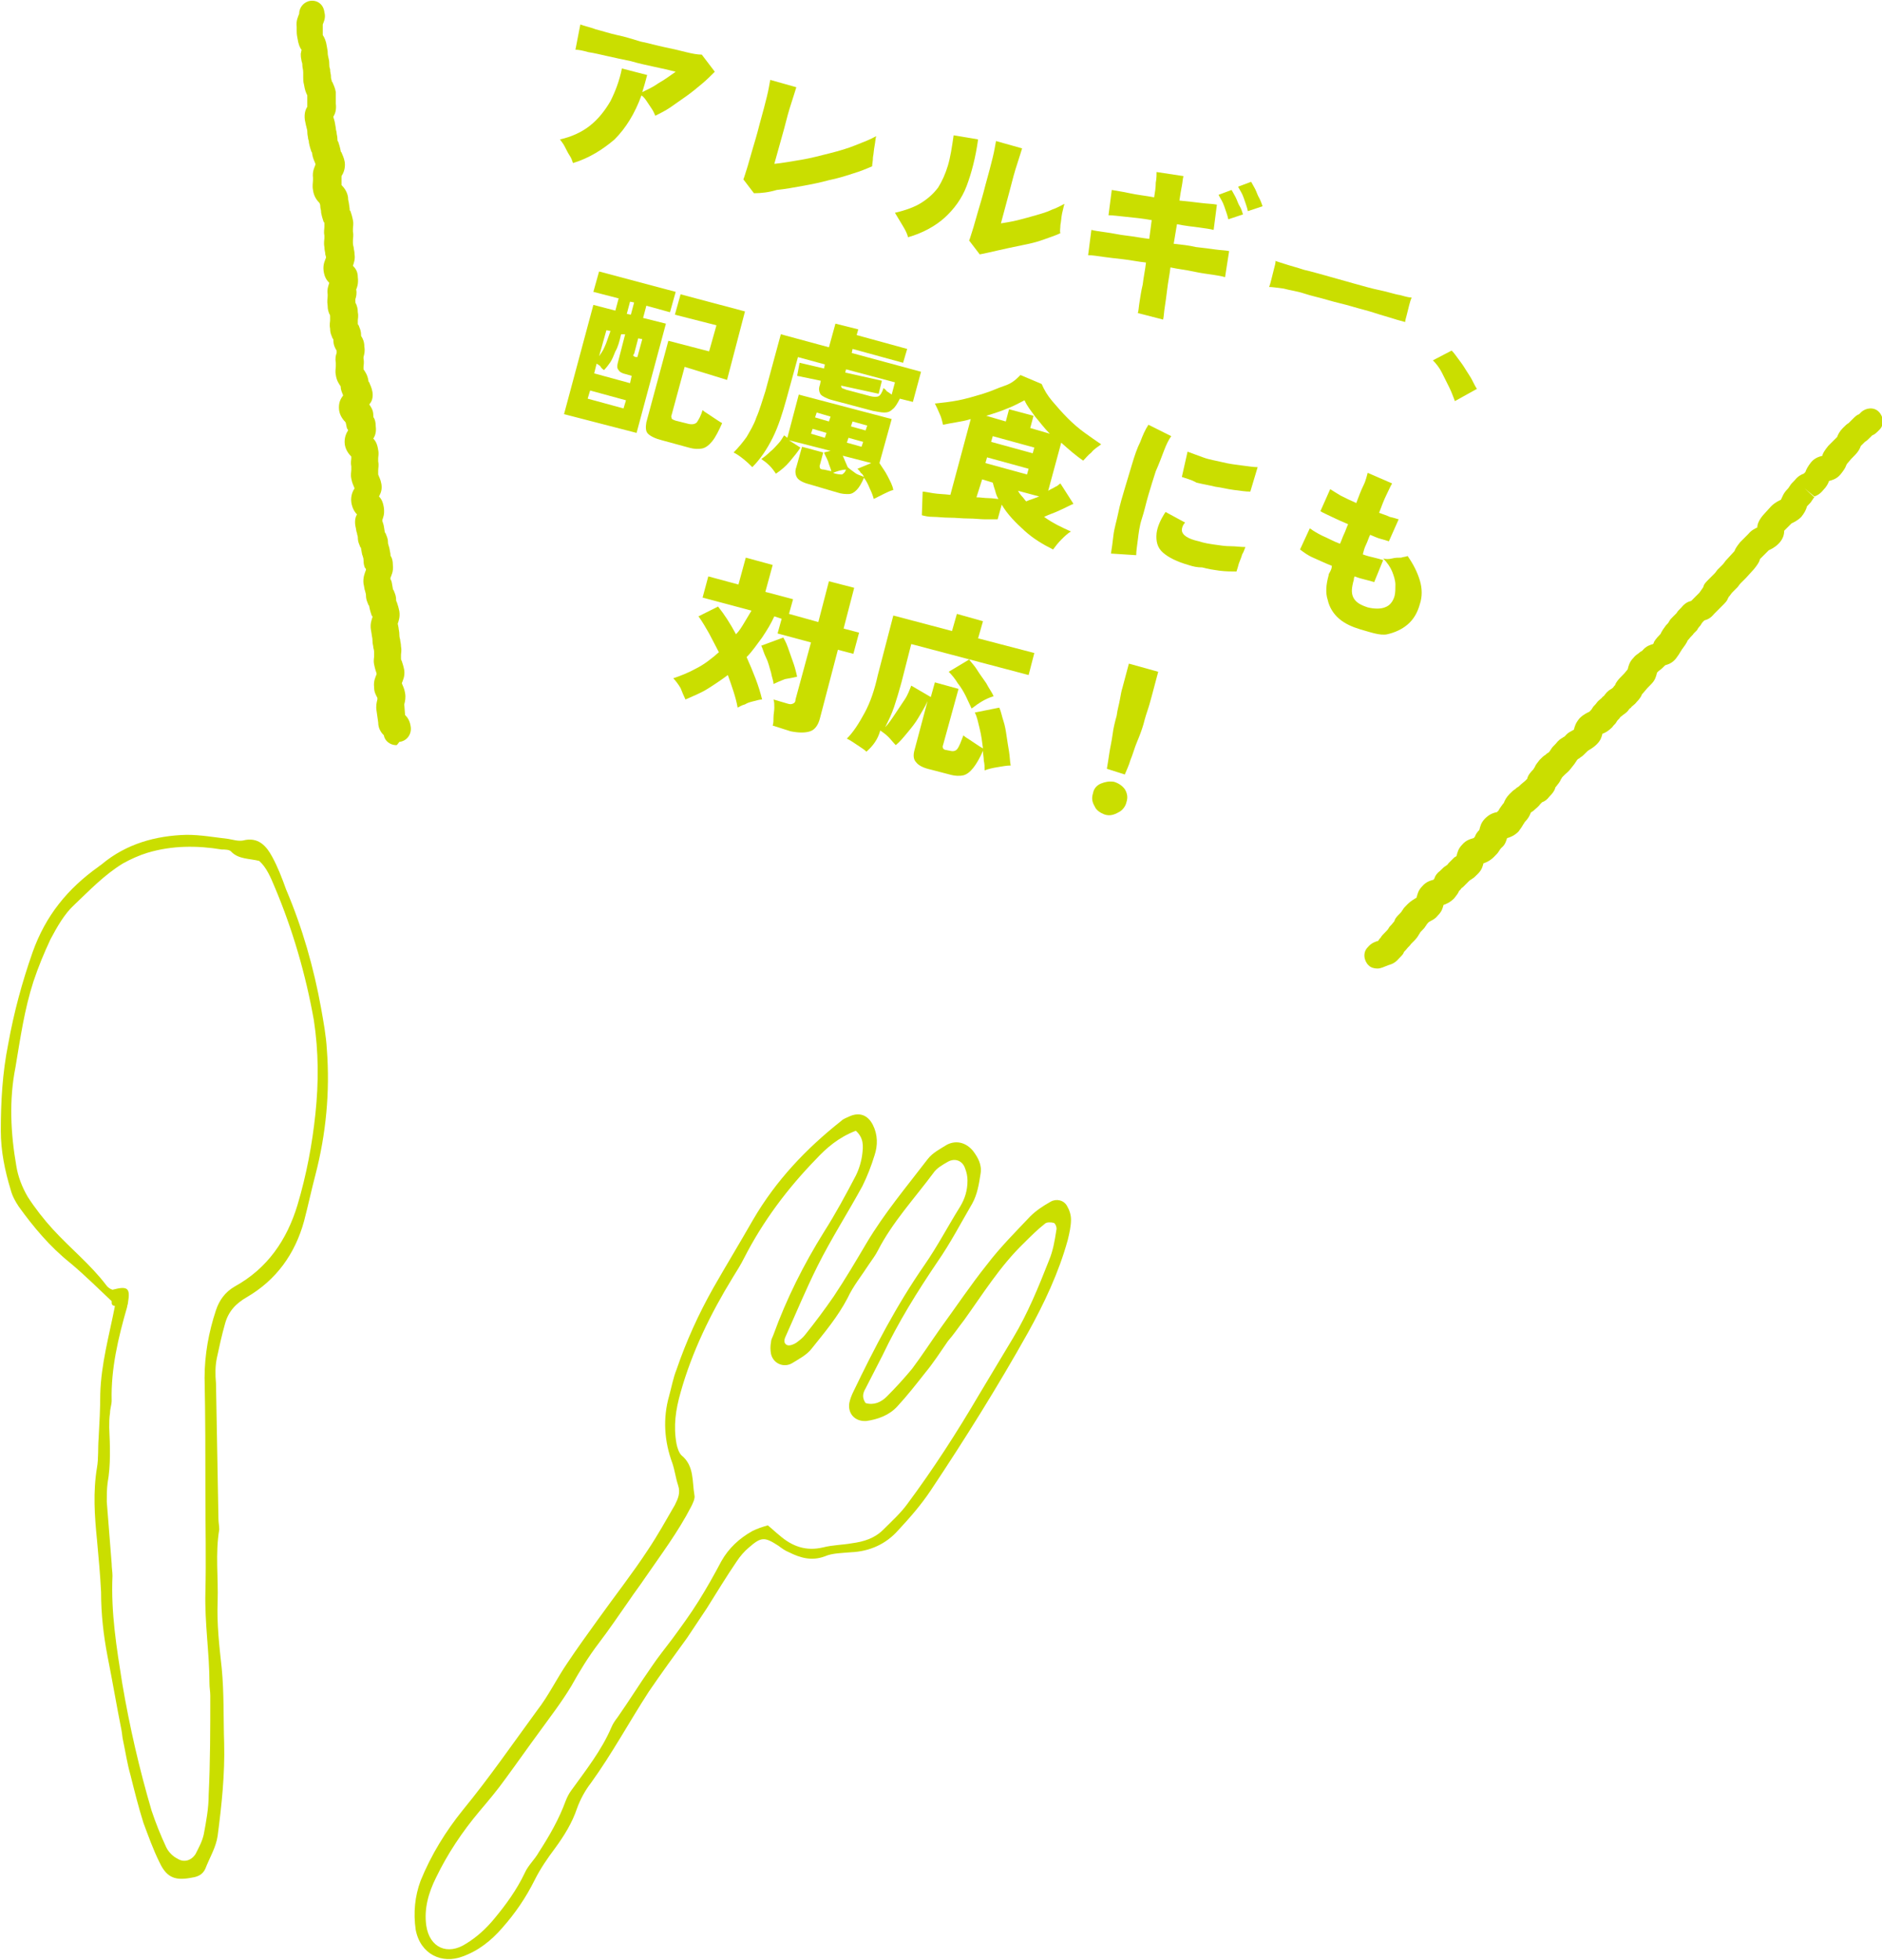 <?xml version="1.0" encoding="utf-8"?>
<!-- Generator: Adobe Illustrator 27.8.1, SVG Export Plug-In . SVG Version: 6.00 Build 0)  -->
<svg version="1.1" id="_レイヤー_2" xmlns="http://www.w3.org/2000/svg" xmlns:xlink="http://www.w3.org/1999/xlink" x="0px"
	 y="0px" viewBox="0 0 230.9 240.4" style="enable-background:new 0 0 230.9 240.4;" xml:space="preserve">
<style type="text/css">
	.st0{fill:#CADE00;}
</style>
<g id="_文字">
	<path class="st0" d="M13.7,159.6c-1.6-1.5-3.3-3.2-5.1-4.7c-2.5-2-4.5-4.4-6.3-6.9c-0.4-0.6-0.8-1.3-1-2.1
		c-0.7-2.3-1.2-4.7-1.2-7.2c0-3.6,0.2-7.1,0.9-10.6c0.7-3.9,1.7-7.6,3-11.3c1.6-4.5,4.3-7.8,8.1-10.5c0.1-0.1,0.3-0.2,0.4-0.3
		c3-2.5,6.6-3.5,10.4-3.6c1.7,0,3.4,0.3,5.1,0.5c0.6,0.1,1.2,0.3,1.8,0.2c1.9-0.5,2.9,0.7,3.6,2c0.7,1.3,1.2,2.6,1.7,4
		c2,4.7,3.4,9.6,4.3,14.6c0.3,1.7,0.6,3.3,0.7,5c0.4,5.2-0.1,10.4-1.4,15.4c-0.5,1.9-0.9,3.8-1.4,5.7c-1.1,4-3.4,7.2-7,9.3
		c-1.4,0.8-2.3,1.8-2.7,3.3c-0.4,1.4-0.7,2.8-1,4.2c-0.2,1-0.2,2-0.1,3.1c0.1,5.5,0.2,11.1,0.3,16.6c0,0.4,0.1,0.9,0.1,1.3
		c-0.5,3-0.1,5.9-0.2,8.9c-0.1,2.7,0.2,5.4,0.5,8.1c0.3,3.1,0.2,6.1,0.3,9.2c0.1,3.8-0.3,7.6-0.8,11.4c-0.2,1.4-1,2.7-1.5,4
		c-0.3,0.7-0.9,1-1.6,1.1c-2,0.4-3.1,0.1-4-1.8c-0.8-1.6-1.4-3.3-2-4.9c-0.6-1.9-1.1-3.9-1.6-5.9c-0.4-1.4-0.6-2.8-0.9-4.2
		c-0.1-0.4-0.1-0.8-0.2-1.3c-0.6-3-1.1-6-1.7-9c-0.5-2.6-0.8-5.2-0.8-7.9c-0.1-2.1-0.3-4.2-0.5-6.4c-0.3-3-0.5-5.9,0-8.9
		c0.2-1.1,0.1-2.4,0.2-3.6c0.1-1.8,0.2-3.6,0.2-5.4c0.1-3.7,1.1-7.2,1.8-10.8C13.7,160.1,13.7,160,13.7,159.6L13.7,159.6z
		 M13.8,158.2c1.9-0.5,2.2-0.2,1.9,1.6c0,0.2-0.1,0.3-0.1,0.5c-1.1,3.8-2,7.6-1.9,11.5c0,0.5-0.2,1-0.2,1.5
		c-0.1,0.6-0.1,1.2-0.1,1.8c0.1,2.3,0.2,4.6-0.2,6.8c-0.1,0.8-0.1,1.5-0.1,2.3c0.2,2.5,0.4,5.1,0.6,7.6c0,0.5,0.1,1,0.1,1.5
		c-0.2,4.5,0.5,8.8,1.2,13.2c0.9,5.3,2.1,10.5,3.6,15.6c0.5,1.5,1.1,3,1.8,4.5c0.3,0.6,0.8,1.1,1.4,1.4c0.8,0.5,1.7,0.2,2.2-0.6
		c0.4-0.8,0.8-1.5,1-2.4c0.3-1.6,0.6-3.2,0.6-4.8c0.2-4.1,0.2-8.2,0.2-12.2c0-0.5-0.1-1-0.1-1.5c0-3.7-0.6-7.4-0.5-11.2
		c0.1-4,0-8,0-12c0-4.8,0-9.5-0.1-14.3c0-2.8,0.5-5.6,1.4-8.3c0.4-1.2,1.1-2.2,2.3-2.9c4-2.2,6.4-5.7,7.7-10
		c1.1-3.7,1.8-7.4,2.2-11.2s0.4-7.6-0.2-11.5c-1-5.6-2.6-11.1-4.8-16.3c-0.5-1.2-1-2.4-1.9-3.2c-1.2-0.3-2.5-0.2-3.4-1.1
		c-0.2-0.3-0.8-0.3-1.2-0.3c-3-0.5-6.1-0.5-9.1,0.4c-1,0.3-2.1,0.8-3,1.3c-2.3,1.4-4.1,3.3-6,5.1c-1.2,1.1-2.1,2.7-2.9,4.2
		c-0.8,1.7-1.5,3.4-2.1,5.2c-1.1,3.4-1.6,6.9-2.2,10.5c-0.8,4-0.6,8.1,0.1,12.1c0.2,1.3,0.7,2.6,1.4,3.8c0.9,1.4,2,2.8,3.1,4
		c2.1,2.3,4.6,4.3,6.5,6.8C13.2,157.9,13.5,158.1,13.8,158.2L13.8,158.2z"/>
	<path class="st0" d="M108.8,171.3c1.1-1.1,2.1-2.2,3.1-3.4c1.2-1.6,2.3-3.3,3.5-5c1.9-2.6,3.7-5.3,5.7-7.8c1.6-2.1,3.5-4,5.3-5.9
		c0.7-0.7,1.6-1.3,2.5-1.8c0.7-0.4,1.6-0.2,2,0.5c0.3,0.5,0.5,1.1,0.5,1.7c0,0.8-0.2,1.7-0.4,2.5c-1.1,4-2.9,7.8-4.9,11.4
		c-3.7,6.6-7.7,13-11.9,19.3c-1.2,1.8-2.6,3.4-4,4.9c-1.5,1.7-3.5,2.6-5.8,2.7c-1.1,0.1-2.3,0.1-3.2,0.5c-1.6,0.6-3,0.2-4.4-0.5
		c-0.5-0.2-0.9-0.5-1.3-0.8c-1.7-1.1-2.1-1.1-3.6,0.2c-0.6,0.5-1.1,1.1-1.5,1.7c-1.3,1.9-2.5,3.9-3.7,5.8c-0.8,1.2-1.6,2.4-2.4,3.6
		c-1.6,2.2-3.2,4.4-4.7,6.6c-2.4,3.7-4.5,7.6-7.1,11.2c-0.7,0.9-1.3,2-1.7,3.1c-0.6,1.8-1.6,3.4-2.7,4.9c-0.9,1.2-1.8,2.5-2.5,3.9
		c-1.1,2.2-2.4,4.1-4,5.9c-1.3,1.5-2.9,2.8-4.9,3.5c-2.4,0.9-5.1-0.2-5.7-3.3c-0.3-2.1-0.1-4.1,0.6-6c1.3-3.2,3.1-6.1,5.2-8.7
		c3.2-3.9,6.1-8.1,9.1-12.2c1.4-1.8,2.4-3.9,3.7-5.8c1.2-1.8,2.5-3.6,3.8-5.4c2-2.8,4.2-5.6,6.1-8.5c1.2-1.8,2.2-3.6,3.3-5.5
		c0.4-0.8,0.7-1.5,0.4-2.4c-0.3-0.9-0.4-1.8-0.7-2.7c-1-2.7-1.2-5.5-0.4-8.3c0.3-1.1,0.5-2.2,0.9-3.2c1.2-3.5,2.7-6.8,4.5-10
		c1.6-2.8,3.3-5.6,4.9-8.4c2.8-4.8,6.5-8.7,10.8-12.1c0.3-0.3,0.7-0.4,1.1-0.6c1.2-0.5,2.2-0.1,2.8,1.1c0.6,1.2,0.6,2.5,0.2,3.7
		c-0.4,1.3-0.9,2.6-1.5,3.8c-1.8,3.3-3.8,6.4-5.5,9.8c-1.4,2.8-2.6,5.7-3.9,8.6c-0.2,0.4-0.3,0.9,0.2,1.1c0.3,0.1,0.8-0.1,1.1-0.3
		c0.4-0.3,0.8-0.6,1.1-1c1.2-1.5,2.4-3.1,3.5-4.7c1.4-2.1,2.7-4.3,4-6.5c2.2-3.7,4.9-6.9,7.5-10.3c0.6-0.8,1.6-1.3,2.4-1.8
		c1.2-0.6,2.4-0.2,3.2,0.8c0.6,0.8,1.1,1.7,0.9,2.8c-0.2,1.3-0.4,2.5-1,3.6c-1.4,2.4-2.7,4.9-4.3,7.2c-2.5,3.7-4.8,7.4-6.7,11.4
		c-0.7,1.4-1.4,2.7-2.1,4.1c-0.3,0.5-0.5,1.1,0,1.8C107.2,172.4,108.1,172,108.8,171.3L108.8,171.3z M100.1,142.2
		c-3.5,3.6-6.5,7.6-8.8,12.1c-0.4,0.8-0.9,1.6-1.4,2.4c-2.7,4.4-5,9.1-6.4,14.1c-0.6,2.1-0.9,4.1-0.5,6.3c0.1,0.5,0.3,1.1,0.6,1.4
		c1.6,1.3,1.3,3.2,1.6,4.9c0.1,0.4-0.2,1-0.4,1.4c-1.6,3.1-3.7,5.9-5.7,8.8c-0.6,0.9-1.3,1.8-1.9,2.7c-1.2,1.7-2.4,3.5-3.7,5.2
		c-1.3,1.7-2.4,3.5-3.4,5.3c-1.2,2-2.6,3.8-3.9,5.6c-1.4,1.9-2.8,3.9-4.2,5.8c-1,1.4-2.1,2.7-3.2,4c-2.1,2.5-3.9,5.2-5.3,8.1
		c-0.9,1.8-1.5,3.8-1.2,5.9c0.4,2.7,2.6,3.7,4.9,2.2c1.3-0.8,2.4-1.8,3.4-3c1.5-1.8,2.8-3.6,3.8-5.7c0.4-0.9,1.2-1.6,1.7-2.5
		c1.3-2,2.5-4.1,3.3-6.3c0.2-0.5,0.4-0.9,0.7-1.3c1.8-2.5,3.7-4.9,4.9-7.7c0.2-0.5,0.5-0.9,0.8-1.3c1.4-2,2.7-4.1,4.1-6.1
		c0.8-1.2,1.7-2.3,2.6-3.5c1.1-1.5,2.2-3,3.2-4.6s1.9-3.2,2.8-4.9c0.9-1.6,2.2-2.8,3.8-3.7c0.6-0.3,1.2-0.5,1.9-0.7
		c0.5,0.4,0.9,0.8,1.4,1.2c1.6,1.4,3.3,2,5.4,1.5c1.2-0.3,2.4-0.3,3.5-0.5c1.5-0.2,2.8-0.6,3.9-1.7c1-1,2.1-2,2.9-3.1
		c3.2-4.3,6.1-8.8,8.8-13.4c1.4-2.3,2.8-4.7,4.2-7c1.8-3,3.1-6.2,4.4-9.5c0.5-1.2,0.7-2.4,0.9-3.7c0.1-0.3-0.1-0.8-0.3-0.9
		c-0.4-0.1-0.9-0.1-1.1,0.1c-0.9,0.7-1.8,1.6-2.6,2.4c-2.9,2.8-5,6.2-7.3,9.4c-0.7,0.9-1.3,1.8-2,2.6c-0.9,1.3-1.8,2.7-2.8,3.9
		c-1.1,1.4-2.2,2.8-3.4,4.1c-1,1.1-2.4,1.6-3.8,1.8c-1.4,0.1-2.3-0.9-2.1-2.2c0.1-0.5,0.3-1,0.5-1.4c2.6-5.4,5.3-10.6,8.7-15.5
		c1.6-2.3,2.9-4.8,4.4-7.2c0.6-1,0.9-2,0.9-3.2c0-0.5-0.1-1-0.3-1.5c-0.3-0.9-1.2-1.3-2.1-0.8c-0.7,0.4-1.4,0.8-1.8,1.4
		c-2.3,3.1-5,6-6.8,9.5c-0.3,0.6-0.7,1.1-1.1,1.7c-0.9,1.4-1.9,2.6-2.6,4.1c-1.2,2.3-2.8,4.2-4.4,6.2c-0.6,0.8-1.6,1.3-2.4,1.8
		c-1,0.6-2.3,0.1-2.6-1.1c-0.1-0.5-0.1-1,0-1.5c0-0.3,0.2-0.6,0.3-0.9c1.6-4.4,3.7-8.6,6.2-12.6c1.4-2.2,2.7-4.6,3.9-6.9
		c0.4-0.8,0.7-1.8,0.8-2.7c0.1-0.9,0.2-1.9-0.8-2.8C102.9,139.5,101.4,140.8,100.1,142.2L100.1,142.2z"/>
	<g>
		<g>
			<path class="st0" d="M70.3,20c-0.1-0.3-0.2-0.6-0.4-0.9s-0.4-0.7-0.6-1.1s-0.4-0.6-0.6-0.9c1.4-0.3,2.7-0.9,3.7-1.7
				s1.8-1.8,2.5-3c0.6-1.2,1.1-2.5,1.4-4l3.1,0.8c-0.1,0.4-0.2,0.7-0.3,1.1c-0.1,0.3-0.2,0.7-0.3,1c0.6-0.3,1.3-0.6,2-1.1
				c0.7-0.4,1.4-0.9,2.1-1.4c-0.8-0.2-1.6-0.4-2.6-0.6c-0.9-0.2-1.9-0.4-2.9-0.7c-1-0.2-1.9-0.4-2.8-0.6s-1.7-0.4-2.4-0.5
				c-0.7-0.2-1.2-0.3-1.6-0.3L71.2,3c0.5,0.2,1.1,0.3,1.9,0.6c0.8,0.2,1.7,0.5,2.6,0.7c1,0.2,1.9,0.5,2.9,0.8c1,0.2,2,0.5,3,0.7
				s1.8,0.4,2.6,0.6c0.8,0.2,1.4,0.3,1.9,0.3l1.6,2.1c-0.5,0.5-1,1-1.6,1.5s-1.2,1-1.9,1.5s-1.3,0.9-2,1.4c-0.6,0.4-1.2,0.7-1.8,1
				c-0.1-0.2-0.2-0.5-0.4-0.8c-0.2-0.3-0.4-0.6-0.6-0.9c-0.2-0.3-0.4-0.6-0.7-0.8c-0.8,2.2-1.9,4-3.3,5.4C74,18.3,72.3,19.4,70.3,20
				L70.3,20z"/>
			<path class="st0" d="M92.5,23.7L91.2,22c0.1-0.2,0.2-0.6,0.4-1.2c0.2-0.6,0.4-1.4,0.7-2.4s0.6-2,0.9-3.2c0.4-1.4,0.7-2.6,0.9-3.4
				c0.2-0.8,0.3-1.5,0.4-2l3.2,0.9c-0.1,0.3-0.3,1-0.6,1.9s-0.6,2-0.9,3.2L95,20.1c1-0.1,2.1-0.3,3.3-0.5c1.2-0.2,2.3-0.5,3.5-0.8
				s2.2-0.6,3.2-1s1.8-0.7,2.5-1.1c-0.1,0.3-0.1,0.7-0.2,1.2s-0.1,0.9-0.2,1.4c0,0.5-0.1,0.8-0.1,1.1c-0.7,0.3-1.4,0.6-2.4,0.9
				c-0.9,0.3-1.9,0.6-2.9,0.8c-1.1,0.3-2.1,0.5-3.2,0.7s-2.2,0.4-3.2,0.5C94.3,23.6,93.4,23.7,92.5,23.7L92.5,23.7z"/>
			<path class="st0" d="M111.4,29.1c-0.1-0.5-0.4-1-0.7-1.5c-0.3-0.5-0.6-1-0.9-1.5c1.3-0.3,2.4-0.7,3.2-1.2
				c0.8-0.5,1.5-1.1,2.1-1.9c0.5-0.8,0.9-1.7,1.2-2.7s0.5-2.3,0.7-3.7l3,0.5c-0.3,2.2-0.8,4.1-1.4,5.7s-1.6,2.9-2.7,3.9
				S113.2,28.6,111.4,29.1L111.4,29.1z M120.2,31.2l-1.3-1.7c0.1-0.2,0.2-0.6,0.4-1.2c0.2-0.6,0.4-1.4,0.7-2.4c0.3-1,0.6-2,0.9-3.2
				c0.4-1.4,0.7-2.6,0.9-3.4c0.2-0.8,0.3-1.5,0.4-2l3.2,0.9c-0.1,0.3-0.3,1-0.6,1.9s-0.6,2-0.9,3.2l-1.1,4.1
				c0.6-0.1,1.3-0.2,2.1-0.4s1.5-0.4,2.2-0.6s1.4-0.4,2-0.7c0.6-0.2,1.1-0.5,1.5-0.7c-0.1,0.3-0.2,0.8-0.3,1.2
				c-0.1,0.5-0.1,0.9-0.2,1.4c0,0.4-0.1,0.8,0,1c-0.6,0.3-1.3,0.5-2.1,0.8c-0.8,0.3-1.7,0.5-2.7,0.7s-1.9,0.4-2.8,0.6
				S120.8,31.1,120.2,31.2L120.2,31.2z"/>
			<path class="st0" d="M139.6,38.4c0.1-0.3,0.1-0.7,0.2-1.3s0.2-1.4,0.4-2.2c0.1-0.9,0.3-1.8,0.4-2.7c-1-0.1-1.9-0.3-2.8-0.4
				c-0.9-0.1-1.8-0.2-2.5-0.3c-0.7-0.1-1.3-0.2-1.8-0.2l0.4-3.1c0.4,0.1,1,0.2,1.8,0.3s1.6,0.3,2.5,0.4s1.9,0.3,2.8,0.4l0.3-2.3
				c-1.1-0.2-2.1-0.3-3.1-0.4s-1.7-0.2-2.2-0.2l0.4-3.1c0.5,0.1,1.3,0.2,2.2,0.4s1.9,0.3,3,0.5c0.1-0.6,0.2-1.2,0.2-1.8
				c0.1-0.5,0.1-1,0.1-1.3l3.3,0.5c-0.1,0.3-0.1,0.7-0.2,1.2s-0.2,1.1-0.3,1.8c1,0.1,1.9,0.2,2.7,0.3c0.8,0.1,1.4,0.1,1.9,0.2
				l-0.4,3.1c-0.4-0.1-1-0.2-1.8-0.3c-0.8-0.1-1.7-0.2-2.7-0.4l-0.4,2.4c0.9,0.1,1.9,0.2,2.7,0.4c0.9,0.1,1.7,0.2,2.4,0.3
				s1.3,0.1,1.7,0.2l-0.5,3.2c-0.3-0.1-0.8-0.2-1.5-0.3s-1.5-0.2-2.4-0.4s-1.9-0.3-2.8-0.5c-0.1,0.9-0.3,1.8-0.4,2.7
				c-0.1,0.8-0.2,1.6-0.3,2.2c-0.1,0.6-0.1,1.1-0.2,1.5L139.6,38.4L139.6,38.4z M150.7,26.9c-0.1-0.5-0.3-1-0.5-1.6s-0.5-1-0.7-1.4
				l1.6-0.6c0.1,0.2,0.3,0.5,0.5,0.9s0.3,0.8,0.5,1.1s0.3,0.7,0.4,1L150.7,26.9L150.7,26.9z M153.1,25.9c-0.1-0.5-0.3-1-0.5-1.6
				s-0.5-1-0.7-1.4l1.6-0.6c0.1,0.2,0.3,0.5,0.5,0.9s0.3,0.8,0.5,1.1c0.2,0.4,0.3,0.7,0.4,1L153.1,25.9L153.1,25.9z"/>
			<path class="st0" d="M155.7,35.2c0.1-0.2,0.2-0.6,0.3-1s0.2-0.8,0.3-1.2s0.2-0.7,0.2-1c0.2,0.1,0.6,0.2,1.2,0.4
				c0.6,0.2,1.4,0.4,2.3,0.7c0.9,0.2,1.9,0.5,3,0.8s2.1,0.6,3.2,0.9s2.1,0.6,3.1,0.8s1.8,0.5,2.5,0.6c0.7,0.2,1.1,0.3,1.4,0.3
				c-0.1,0.2-0.2,0.5-0.3,0.9s-0.2,0.8-0.3,1.2s-0.2,0.7-0.2,0.9c-0.3-0.1-0.8-0.2-1.4-0.4c-0.6-0.2-1.4-0.4-2.3-0.7
				s-1.8-0.5-2.8-0.8s-2-0.5-3-0.8s-2-0.5-2.9-0.8s-1.8-0.4-2.5-0.6C156.7,35.3,156.1,35.2,155.7,35.2L155.7,35.2z"/>
			<path class="st0" d="M178.5,49.2c-0.2-0.5-0.4-1.1-0.7-1.7s-0.6-1.2-0.9-1.8s-0.7-1.1-1.1-1.5l2.3-1.2c0.3,0.3,0.5,0.6,0.8,1
				s0.6,0.8,0.9,1.3c0.3,0.5,0.6,0.9,0.8,1.3c0.2,0.4,0.4,0.8,0.6,1.1L178.5,49.2L178.5,49.2z"/>
			<path class="st0" d="M69.2,50.8l3.6-13.4l2.7,0.7l0.4-1.5l-3.1-0.8l0.7-2.5l9.4,2.5l-0.7,2.5l-2.9-0.8L78.9,39l2.8,0.7l-3.6,13.4
				L69.2,50.8L69.2,50.8z M72.1,48.9l4.4,1.2l0.3-1l-4.4-1.2L72.1,48.9z M72.9,45.8l4.4,1.2l0.2-0.9l-0.7-0.2
				c-0.5-0.1-0.8-0.3-0.9-0.5c-0.2-0.2-0.2-0.5-0.1-0.9l0.9-3.5h-0.5c-0.2,0.9-0.4,1.6-0.7,2.1c-0.2,0.5-0.4,1-0.6,1.3
				s-0.5,0.7-0.8,1c-0.1-0.1-0.3-0.2-0.4-0.4s-0.4-0.3-0.5-0.4L72.9,45.8L72.9,45.8z M73.5,43.7c0.2-0.3,0.5-0.7,0.7-1.2
				c0.2-0.4,0.4-1.1,0.7-1.9l-0.5-0.1L73.5,43.7z M76.9,38.5l0.5,0.1l0.4-1.5L77.3,37L76.9,38.5z M78,43.8h0.2l0.6-2.2l-0.5-0.1
				l-0.5,1.9C77.6,43.6,77.7,43.7,78,43.8z M81.2,54c-0.8-0.2-1.4-0.5-1.7-0.8s-0.3-0.8-0.2-1.4l2.7-10l5,1.3l0.9-3.2l-5.1-1.3
				l0.7-2.5l7.9,2.1l-2.2,8.4L84,45l-1.6,5.9c-0.1,0.2,0,0.3,0,0.4s0.2,0.2,0.5,0.3l1.6,0.4c0.5,0.1,0.8,0,1-0.2
				c0.2-0.3,0.5-0.8,0.7-1.5c0.2,0.2,0.4,0.3,0.7,0.5c0.3,0.2,0.6,0.4,0.9,0.6c0.3,0.2,0.6,0.4,0.8,0.5c-0.4,0.9-0.8,1.7-1.2,2.2
				c-0.4,0.5-0.8,0.8-1.2,0.9c-0.4,0.1-1,0.1-1.7-0.1L81.2,54L81.2,54z"/>
			<path class="st0" d="M92.3,57.3c-0.3-0.3-0.6-0.6-1.1-1s-0.8-0.6-1.2-0.8c0.6-0.6,1.1-1.2,1.6-1.9c0.4-0.7,0.9-1.5,1.2-2.4
				c0.4-0.9,0.7-2,1.1-3.2l1.9-7l5.9,1.6l0.8-2.9l2.8,0.7l-0.2,0.7l6.2,1.7l-0.5,1.7l-6.2-1.7l-0.1,0.5l8.5,2.3l-1,3.7l-1.6-0.4
				c-0.3,0.6-0.6,1.1-0.9,1.3c-0.3,0.3-0.6,0.4-1,0.4s-0.8-0.1-1.4-0.2l-4.9-1.3c-0.8-0.2-1.3-0.5-1.5-0.7c-0.2-0.3-0.3-0.7-0.1-1.2
				l0.1-0.5l-2.9-0.6l0.3-1.6l3,0.7l0.1-0.5l-3.3-0.9l-1.4,5.1c-0.5,1.8-1,3.4-1.7,4.8C94.1,55.1,93.3,56.3,92.3,57.3L92.3,57.3z
				 M99.3,59.4c-0.8-0.2-1.3-0.5-1.5-0.8s-0.3-0.8-0.1-1.3l0.7-2.5l2.6,0.7l-0.4,1.5c-0.1,0.2,0,0.3,0,0.4s0.2,0.2,0.5,0.2l0.9,0.2
				c-0.1-0.4-0.3-0.8-0.4-1.2c-0.2-0.5-0.4-0.8-0.5-1.1l0.8-0.2L96.8,54l1.4,0.9c-0.3,0.5-0.8,1.1-1.3,1.7c-0.5,0.6-1.1,1.1-1.7,1.5
				c-0.2-0.3-0.5-0.7-0.8-1s-0.7-0.6-1-0.8c0.3-0.2,0.7-0.5,1.1-0.9c0.4-0.3,0.7-0.7,1-1s0.5-0.7,0.7-1l0.4,0.3l1.4-5.3l11.4,3
				l-1.5,5.4c0.3,0.5,0.7,1,1,1.6s0.6,1.1,0.7,1.7c-0.4,0.1-0.8,0.3-1.2,0.5c-0.4,0.2-0.8,0.4-1.2,0.6c-0.1-0.4-0.3-0.9-0.5-1.3
				c-0.2-0.5-0.4-0.9-0.7-1.3c-0.3,0.7-0.6,1.2-0.9,1.5s-0.6,0.5-1,0.5s-0.8,0-1.4-0.2L99.3,59.4L99.3,59.4z M99.5,53.2l1.7,0.5
				l0.2-0.6l-1.7-0.5L99.5,53.2z M100,51.2l1.7,0.5l0.2-0.6l-1.7-0.5L100,51.2z M102.2,58l0.3,0.1c0.4,0.1,0.7,0.1,0.8,0.1
				c0.2-0.1,0.4-0.3,0.5-0.6C103.3,57.6,102.7,57.8,102.2,58L102.2,58z M103.8,47.8l3,0.8c0.4,0.1,0.8,0.1,1,0s0.4-0.4,0.6-1
				c0.1,0.1,0.3,0.2,0.4,0.4c0.2,0.1,0.3,0.2,0.6,0.4l0.4-1.5l-6-1.6l-0.1,0.4l4.5,1l-0.4,1.6l-4.6-1c0,0.1,0,0.2,0.1,0.3
				C103.5,47.7,103.6,47.7,103.8,47.8z M106,58.5c-0.1-0.2-0.2-0.4-0.4-0.5c-0.1-0.2-0.2-0.3-0.4-0.5l1.7-0.7l-3.5-0.9
				c0.1,0.2,0.2,0.5,0.3,0.7s0.2,0.5,0.3,0.7c0.2,0.2,0.5,0.4,0.9,0.7S105.6,58.3,106,58.5L106,58.5z M103.9,54.3l1.8,0.5l0.2-0.6
				l-1.8-0.5L103.9,54.3z M104.4,52.3l1.8,0.5l0.2-0.6l-1.8-0.5L104.4,52.3z"/>
			<path class="st0" d="M113.1,63.2l0.1-2.9c0.2,0,0.7,0.1,1.3,0.2c0.6,0.1,1.3,0.1,2.1,0.2l2.5-9.3c-0.6,0.2-1.2,0.3-1.8,0.4
				s-1.1,0.2-1.6,0.3c-0.1-0.4-0.2-0.9-0.4-1.3c-0.2-0.5-0.4-0.9-0.6-1.3c0.9-0.1,1.9-0.2,2.9-0.4s2-0.5,3-0.8s1.8-0.7,2.7-1
				s1.4-0.8,1.9-1.3l2.6,1.1c0.3,0.7,0.7,1.4,1.3,2.1s1.2,1.4,1.9,2.1c0.7,0.7,1.4,1.3,2.1,1.8s1.4,1,2,1.4c-0.4,0.3-0.9,0.6-1.2,1
				c-0.4,0.3-0.7,0.7-1,1c-0.9-0.6-1.8-1.4-2.7-2.2l-1.6,5.9c0.3-0.2,0.6-0.3,0.9-0.5c0.3-0.1,0.4-0.3,0.6-0.4l1.6,2.5
				c-0.5,0.2-1,0.5-1.7,0.8c-0.6,0.3-1.3,0.5-1.9,0.8c1.1,0.8,2.2,1.3,3.3,1.8c-0.4,0.2-0.8,0.6-1.2,1s-0.7,0.8-1,1.2
				c-1.2-0.6-2.4-1.3-3.5-2.3s-2.1-2-2.8-3.2l-0.5,1.8c-0.3,0-0.8,0-1.5,0c-0.6,0-1.3-0.1-2.1-0.1c-0.8,0-1.5-0.1-2.3-0.1
				s-1.4-0.1-2-0.1S113.5,63.3,113.1,63.2L113.1,63.2z M119.8,61c0.5,0,1,0.1,1.5,0.1s0.9,0.1,1.2,0.1c-0.2-0.3-0.3-0.6-0.4-1
				c-0.1-0.3-0.2-0.6-0.3-1l-1.3-0.4L119.8,61z M120.9,56.8l5.1,1.4l0.2-0.7l-5.1-1.4L120.9,56.8z M121,51l2.4,0.7l0.4-1.5l3,0.8
				l-0.4,1.5l2.4,0.7c-0.7-0.7-1.2-1.4-1.8-2.1c-0.5-0.7-1-1.3-1.3-2c-0.6,0.3-1.3,0.7-2.1,1C122.9,50.4,122,50.7,121,51L121,51z
				 M121.6,54.2l5.1,1.4l0.2-0.7l-5.1-1.4L121.6,54.2z M125.9,61.5c0.2-0.1,0.5-0.2,0.8-0.3s0.5-0.2,0.8-0.3l-2.6-0.7
				c0.1,0.2,0.3,0.5,0.5,0.7S125.7,61.3,125.9,61.5L125.9,61.5z"/>
			<path class="st0" d="M136.3,67.9c0.1-0.6,0.2-1.3,0.3-2.2s0.4-1.8,0.6-2.8c0.2-1,0.5-2,0.8-3s0.6-2,0.9-3s0.6-1.9,1-2.7
				c0.3-0.8,0.6-1.5,1-2.1l2.8,1.4c-0.3,0.4-0.6,1-0.9,1.8c-0.3,0.8-0.6,1.6-1,2.5c-0.3,0.9-0.6,1.9-0.9,2.9c-0.3,1-0.5,2-0.8,2.9
				c-0.3,0.9-0.4,1.8-0.5,2.6s-0.2,1.4-0.2,1.9L136.3,67.9L136.3,67.9z M145.8,69.3c-1.4-0.4-2.4-0.9-3.1-1.5s-0.9-1.4-0.8-2.4
				c0.1-0.8,0.5-1.7,1.1-2.6l2.4,1.3c-0.3,0.3-0.4,0.7-0.4,0.9c0,0.6,0.7,1.1,2.1,1.4c0.6,0.2,1.2,0.3,1.9,0.4s1.3,0.2,2,0.2
				c0.6,0,1.2,0.1,1.8,0.1c-0.1,0.2-0.2,0.6-0.4,0.9c-0.1,0.4-0.3,0.8-0.4,1.1c-0.1,0.4-0.2,0.7-0.3,1c-0.6,0-1.3,0-2.1-0.1
				c-0.7-0.1-1.4-0.2-2.1-0.4C146.9,69.6,146.4,69.5,145.8,69.3L145.8,69.3z M145,58.5l0.7-3.1c0.5,0.2,1.1,0.4,1.9,0.7
				s1.6,0.4,2.4,0.6c0.8,0.2,1.6,0.3,2.4,0.4c0.8,0.1,1.4,0.2,1.9,0.2l-0.9,3c-0.6,0-1.2-0.1-2-0.2s-1.5-0.3-2.3-0.4
				c-0.8-0.2-1.5-0.3-2.3-0.5C146.1,58.8,145.5,58.7,145,58.5L145,58.5z"/>
			<path class="st0" d="M166.9,77.2c-1-0.3-1.9-0.7-2.6-1.3c-0.7-0.6-1.2-1.4-1.4-2.3c-0.3-0.9-0.2-1.9,0.1-3c0-0.2,0.1-0.3,0.2-0.5
				c0.1-0.2,0.2-0.4,0.2-0.7c-0.8-0.3-1.6-0.7-2.3-1s-1.2-0.7-1.6-1l1.2-2.6c0.4,0.3,0.9,0.6,1.5,0.9c0.7,0.3,1.4,0.7,2.2,1
				c0.2-0.4,0.3-0.8,0.5-1.2s0.3-0.8,0.5-1.2c-0.7-0.3-1.4-0.6-2-0.9c-0.6-0.3-1.1-0.5-1.4-0.7l1.2-2.7c0.3,0.2,0.8,0.5,1.3,0.8
				c0.6,0.3,1.2,0.6,1.9,0.9c0.3-0.8,0.6-1.6,0.9-2.2s0.4-1.2,0.5-1.5l3,1.3c-0.2,0.3-0.4,0.8-0.7,1.4c-0.3,0.6-0.6,1.4-0.9,2.2
				c0.5,0.2,0.9,0.3,1.3,0.5c0.4,0.1,0.8,0.2,1.1,0.3l-1.2,2.7c-0.3-0.1-0.6-0.2-1-0.3s-0.8-0.3-1.3-0.5c-0.2,0.4-0.3,0.8-0.5,1.2
				s-0.3,0.8-0.4,1.2c0.5,0.2,1,0.3,1.4,0.4s0.8,0.2,1.1,0.3l-1.1,2.7c-0.3-0.1-0.7-0.2-1.1-0.3s-0.8-0.2-1.3-0.4
				c-0.1,0.2-0.1,0.3-0.1,0.4s-0.1,0.3-0.1,0.4c-0.2,0.8-0.2,1.4,0.1,1.9s0.8,0.8,1.7,1.1c0.8,0.2,1.6,0.2,2.1,0
				c0.6-0.2,1-0.7,1.2-1.4c0.1-0.4,0.1-0.9,0.1-1.4s-0.2-1.1-0.4-1.6s-0.6-1.1-1.1-1.6c0.3,0.1,0.7,0.1,1.1,0s0.7-0.1,1.1-0.1
				c0.3-0.1,0.6-0.1,0.8-0.2c0.7,1,1.2,2,1.5,3s0.3,2,0,2.9c-0.3,1.1-0.8,1.9-1.5,2.5s-1.6,1-2.5,1.2S168,77.5,166.9,77.2
				L166.9,77.2z"/>
			<path class="st0" d="M94.8,89c0.1-0.3,0.1-0.6,0.1-1s0.1-0.8,0.1-1.2c0-0.4,0-0.7-0.1-1l1.7,0.5c0.3,0.1,0.5,0.1,0.7,0
				s0.3-0.2,0.3-0.5l1.9-7l-4.1-1.1l0.5-1.8L95,75.6c-0.4,0.9-0.9,1.7-1.5,2.6c-0.6,0.8-1.2,1.7-1.9,2.4c0.8,1.8,1.5,3.5,1.9,5.2
				c-0.3,0-0.6,0.1-1,0.2s-0.8,0.2-1.1,0.4c-0.4,0.1-0.7,0.3-0.9,0.4c-0.2-1.2-0.7-2.6-1.2-4c-0.8,0.6-1.7,1.2-2.5,1.7
				s-1.8,0.9-2.7,1.3c-0.2-0.4-0.4-0.9-0.6-1.4c-0.3-0.5-0.6-0.9-0.9-1.2c0.9-0.3,1.9-0.7,2.8-1.2c1-0.5,1.9-1.2,2.8-2
				c-0.4-0.8-0.8-1.5-1.2-2.3c-0.4-0.7-0.8-1.4-1.3-2.1l2.4-1.2c0.8,1,1.5,2.1,2.2,3.4c0.4-0.4,0.7-0.9,1-1.4s0.6-1,0.9-1.5l-6-1.6
				l0.7-2.6l3.7,1l0.9-3.3l3.3,0.9l-0.9,3.3l3.4,0.9l-0.5,1.8l3.6,1l1.3-5l3.1,0.8l-1.3,5l1.9,0.5l-0.7,2.6l-1.9-0.5l-2.2,8.4
				c-0.2,0.8-0.6,1.4-1.2,1.6s-1.4,0.2-2.4,0L94.8,89L94.8,89z M94.9,83.9c0-0.4-0.2-0.8-0.3-1.4c-0.2-0.6-0.3-1.2-0.6-1.8
				s-0.4-1.1-0.6-1.5l2.7-1c0.3,0.5,0.5,1,0.7,1.6s0.4,1.1,0.6,1.7s0.3,1.1,0.4,1.5c-0.4,0.1-0.9,0.2-1.5,0.3
				C95.8,83.5,95.3,83.7,94.9,83.9L94.9,83.9z"/>
			<path class="st0" d="M106.3,92.2c-0.2-0.2-0.5-0.4-0.8-0.6s-0.6-0.4-0.9-0.6s-0.5-0.3-0.7-0.4c0.8-0.8,1.5-1.9,2.2-3.2
				s1.2-2.8,1.6-4.6l1.9-7.3l7.2,1.9l0.6-2.1l3.2,0.9l-0.6,2.1l6.9,1.8l-0.7,2.7L111.8,79l-1.2,4.7c-0.3,1.1-0.6,2.1-0.9,3
				s-0.7,1.7-1.1,2.5c0.4-0.4,0.8-1,1.2-1.6c0.4-0.6,0.8-1.2,1.2-1.8s0.6-1.2,0.8-1.7l2.4,1.4l0.5-1.8l2.9,0.8l-1.9,6.9
				c-0.1,0.2,0,0.3,0,0.4c0.1,0.1,0.2,0.2,0.4,0.2l0.5,0.1c0.4,0.1,0.7,0,0.9-0.3c0.2-0.3,0.4-0.8,0.7-1.6c0.2,0.2,0.4,0.3,0.7,0.5
				s0.6,0.4,0.9,0.6s0.6,0.4,0.8,0.5c-0.1-0.8-0.2-1.6-0.4-2.4c-0.2-0.8-0.3-1.4-0.6-2l3-0.6c0.2,0.4,0.3,1,0.5,1.6s0.3,1.2,0.4,1.9
				s0.2,1.3,0.3,1.9c0.1,0.6,0.1,1.2,0.2,1.7c-0.5,0-1,0.1-1.6,0.2s-1.1,0.2-1.6,0.4c0-0.4,0-0.8-0.1-1.2c0-0.4-0.1-0.8-0.1-1.2
				c-0.4,0.9-0.8,1.6-1.2,2.1s-0.8,0.8-1.2,0.9c-0.4,0.1-1,0.1-1.7-0.1l-2.3-0.6c-0.9-0.2-1.5-0.5-1.8-0.9c-0.3-0.3-0.4-0.8-0.2-1.5
				l1.6-6c-0.3,0.7-0.7,1.3-1.1,2s-0.9,1.3-1.4,1.9s-0.9,1.1-1.4,1.5c-0.3-0.3-0.6-0.7-0.9-1s-0.7-0.6-1-0.8
				C107.7,90.7,107.1,91.5,106.3,92.2L106.3,92.2z M119.2,86.9c-0.2-0.4-0.4-0.9-0.7-1.5c-0.3-0.6-0.6-1.1-1-1.6
				c-0.3-0.5-0.7-1-1.1-1.4l2.5-1.5c0.3,0.4,0.7,0.8,1,1.3s0.7,1,1.1,1.6c0.3,0.6,0.7,1.1,0.9,1.6c-0.3,0.1-0.6,0.2-1,0.4
				s-0.7,0.4-1,0.6S119.4,86.8,119.2,86.9L119.2,86.9z"/>
			<path class="st0" d="M135.5,99.9c-0.5-0.2-1-0.5-1.2-1c-0.3-0.5-0.4-1-0.2-1.6c0.1-0.6,0.5-1,1-1.2s1-0.3,1.6-0.2
				c0.6,0.2,1,0.5,1.3,0.9c0.3,0.5,0.4,1,0.2,1.6c-0.1,0.5-0.5,1-0.9,1.2C136.6,100,136.1,100.1,135.5,99.9L135.5,99.9z M135.8,94.3
				c0.1-0.6,0.2-1.2,0.3-1.9c0.1-0.7,0.3-1.5,0.4-2.3c0.1-0.8,0.3-1.6,0.5-2.3c0.1-0.8,0.3-1.4,0.4-2s0.2-1.1,0.3-1.4l0.8-3l3.6,1
				l-0.8,3c-0.1,0.3-0.2,0.8-0.4,1.4s-0.4,1.2-0.6,2c-0.2,0.7-0.5,1.5-0.8,2.2s-0.5,1.5-0.8,2.2c-0.2,0.7-0.5,1.3-0.7,1.8
				L135.8,94.3L135.8,94.3z"/>
		</g>
		<path class="st0" d="M169,118.8c-0.4,0-0.8-0.1-1.1-0.4c-0.6-0.6-0.7-1.6-0.1-2.2c0.5-0.6,1-0.7,1.3-0.8c0.1-0.2,0.2-0.3,0.3-0.4
			c0.1-0.2,0.3-0.4,0.6-0.7c0.2-0.2,0.3-0.3,0.4-0.5c0.1-0.2,0.3-0.3,0.5-0.6c0.1-0.1,0.2-0.2,0.2-0.3c0.1-0.3,0.3-0.5,0.7-0.9
			c0.2-0.2,0.2-0.3,0.3-0.4c0.1-0.2,0.3-0.4,0.6-0.7c0.4-0.4,0.8-0.6,1.1-0.8l0,0c0.1-0.4,0.2-0.9,0.7-1.4c0.5-0.6,1.1-0.7,1.4-0.8
			c0-0.1,0.1-0.1,0.1-0.2c0.1-0.3,0.3-0.6,0.7-0.9c0.3-0.3,0.5-0.5,0.7-0.6c0.1-0.1,0.2-0.1,0.3-0.3c0.3-0.3,0.5-0.5,0.7-0.7
			c0.1-0.1,0.2-0.1,0.3-0.2c0.1-0.4,0.2-0.9,0.7-1.4c0.5-0.6,1.1-0.7,1.4-0.8c0.1-0.1,0.2-0.2,0.2-0.3c0.1-0.2,0.2-0.4,0.5-0.7
			c0.1-0.4,0.2-0.9,0.7-1.4c0.6-0.6,1.1-0.7,1.5-0.8c0,0,0-0.1,0.1-0.1c0.1-0.2,0.3-0.5,0.6-0.9l0.1-0.1c0.1-0.3,0.3-0.7,0.7-1.1
			c0.3-0.3,0.5-0.5,0.7-0.6c0.1-0.1,0.2-0.2,0.4-0.3c0.4-0.4,0.7-0.6,0.8-0.7s0.1-0.1,0.2-0.2c0.1-0.1,0.1-0.1,0.1-0.2
			c0.1-0.3,0.3-0.6,0.7-1c0.1-0.1,0.1-0.2,0.2-0.3c0.1-0.3,0.3-0.5,0.6-0.9c0.3-0.3,0.5-0.5,0.7-0.6c0.1-0.1,0.2-0.2,0.4-0.3
			c0.2-0.2,0.2-0.3,0.3-0.4c0.1-0.2,0.3-0.4,0.6-0.7c0.3-0.4,0.6-0.6,0.8-0.7c0.1-0.1,0.2-0.1,0.3-0.2c0.4-0.5,0.8-0.6,1.1-0.8l0,0
			c0.1-0.4,0.2-0.8,0.7-1.4c0.5-0.5,1-0.7,1.2-0.8c0.2-0.2,0.3-0.3,0.4-0.5c0.1-0.2,0.3-0.3,0.5-0.6c0.3-0.4,0.6-0.5,0.7-0.7
			c0.1-0.1,0.2-0.1,0.3-0.3c0.3-0.4,0.6-0.6,0.8-0.7c0.1-0.1,0.2-0.1,0.3-0.3c0.1-0.1,0.2-0.2,0.2-0.3c0.1-0.2,0.3-0.5,0.6-0.8
			c0.5-0.5,0.5-0.5,0.9-1c0.1-0.4,0.2-0.9,0.7-1.4c0.3-0.4,0.6-0.5,0.8-0.7c0.1-0.1,0.2-0.1,0.3-0.2c0.5-0.6,1-0.7,1.3-0.8
			c0.1-0.1,0.1-0.1,0.1-0.2c0.1-0.2,0.3-0.5,0.7-0.9c0.1-0.1,0.2-0.2,0.2-0.3c0.1-0.2,0.3-0.5,0.6-0.9c0.2-0.2,0.3-0.3,0.4-0.5
			c0.1-0.2,0.2-0.3,0.5-0.6c0.2-0.2,0.3-0.3,0.4-0.4c0.1-0.2,0.3-0.4,0.6-0.7c0.4-0.5,0.8-0.7,1.2-0.8c0.3-0.3,0.5-0.5,0.6-0.6
			s0.2-0.2,0.4-0.4C209,72,209,72,209,71.9c0.1-0.3,0.3-0.5,0.7-0.9c0.3-0.3,0.4-0.4,0.6-0.6c0.1-0.1,0.2-0.2,0.4-0.5
			c0.3-0.3,0.4-0.4,0.6-0.6c0.1-0.1,0.2-0.2,0.4-0.5l1.1-1.2c0.1-0.3,0.3-0.6,0.7-1.1c0.3-0.3,0.5-0.5,0.6-0.6s0.2-0.2,0.4-0.4
			c0.4-0.5,0.9-0.7,1.1-0.8c0-0.4,0.2-0.9,0.7-1.5l1-1.1c0.5-0.5,1-0.7,1.2-0.8c0.2-0.4,0.3-0.8,0.8-1.3c0.2-0.2,0.2-0.3,0.3-0.4
			c0.1-0.2,0.3-0.4,0.6-0.7c0.4-0.5,0.8-0.7,1.1-0.8l0.1-0.1l0.1-0.1c0.1-0.3,0.3-0.7,0.7-1.2c0.5-0.6,1.1-0.7,1.4-0.8
			c0,0,0,0,0-0.1c0.1-0.3,0.3-0.6,0.7-1.1c0.5-0.5,0.5-0.5,1-1l0.1-0.1c0.1-0.3,0.3-0.7,0.7-1.1c0.3-0.3,0.5-0.5,0.7-0.6
			c0.1-0.1,0.2-0.2,0.4-0.4c0.4-0.4,0.6-0.6,0.9-0.7c0.1-0.1,0.1-0.1,0.2-0.2c0.6-0.6,1.6-0.7,2.2-0.1c0.6,0.6,0.7,1.6,0.1,2.2
			c-0.4,0.4-0.6,0.6-0.9,0.7c-0.1,0.1-0.1,0.1-0.2,0.2c-0.3,0.3-0.5,0.5-0.7,0.6c-0.1,0.1-0.2,0.2-0.4,0.4l-0.1,0.1
			c-0.1,0.3-0.3,0.7-0.7,1.1c-0.5,0.5-0.5,0.5-1,1.1l-0.1,0.2c-0.1,0.3-0.3,0.6-0.7,1.1c-0.5,0.6-1.1,0.7-1.4,0.8l0,0
			c-0.1,0.3-0.3,0.7-0.7,1.1c-0.4,0.5-0.8,0.7-1.1,0.8l-1.2-1l1.2,1.1c-0.2,0.2-0.2,0.3-0.3,0.4c-0.1,0.2-0.3,0.4-0.6,0.7
			c-0.1,0.4-0.3,0.8-0.7,1.3c-0.5,0.5-1,0.7-1.2,0.8l-0.9,0.9c0,0.4-0.1,1-0.7,1.6c-0.5,0.5-1,0.7-1.2,0.8c-0.3,0.3-0.5,0.5-0.6,0.6
			s-0.2,0.2-0.4,0.4c-0.1,0.1-0.1,0.1-0.1,0.2c-0.1,0.3-0.3,0.6-0.7,1.1l-1,1.1c-0.3,0.3-0.4,0.4-0.6,0.6c-0.1,0.1-0.2,0.2-0.4,0.5
			c-0.3,0.3-0.4,0.4-0.6,0.6c-0.1,0.1-0.2,0.2-0.4,0.5c-0.1,0.1-0.1,0.1-0.2,0.3c-0.1,0.3-0.3,0.5-0.7,0.9c-0.3,0.3-0.5,0.5-0.6,0.6
			s-0.2,0.2-0.4,0.4c-0.4,0.5-0.8,0.7-1.2,0.8c-0.2,0.2-0.3,0.3-0.4,0.5c-0.1,0.2-0.3,0.3-0.5,0.7c-0.2,0.2-0.3,0.3-0.4,0.4
			c-0.1,0.2-0.3,0.3-0.6,0.7c-0.1,0.1-0.2,0.2-0.2,0.3c-0.1,0.2-0.3,0.5-0.6,0.9c-0.1,0.1-0.1,0.2-0.2,0.3c-0.1,0.2-0.3,0.5-0.6,0.9
			c-0.5,0.6-1,0.7-1.3,0.8c-0.3,0.3-0.5,0.5-0.8,0.7c-0.1,0.1-0.1,0.1-0.2,0.2c-0.1,0.4-0.2,0.9-0.7,1.4s-0.5,0.5-1,1.1
			c-0.1,0.1-0.2,0.2-0.2,0.3c-0.1,0.2-0.3,0.5-0.6,0.8c-0.3,0.4-0.6,0.5-0.7,0.7c-0.1,0.1-0.2,0.1-0.3,0.3c-0.3,0.4-0.6,0.5-0.8,0.7
			c-0.1,0.1-0.2,0.1-0.3,0.3c-0.2,0.2-0.3,0.3-0.4,0.5c-0.1,0.2-0.3,0.3-0.5,0.6c-0.5,0.5-0.9,0.7-1.2,0.8c-0.1,0.4-0.2,0.8-0.7,1.3
			c-0.4,0.4-0.8,0.6-1.1,0.8l-0.1,0.1c-0.4,0.4-0.6,0.6-0.8,0.7c-0.1,0.1-0.1,0.1-0.3,0.2c-0.2,0.2-0.2,0.3-0.3,0.4
			c-0.1,0.2-0.3,0.4-0.6,0.8s-0.5,0.5-0.7,0.7c-0.1,0.1-0.2,0.2-0.3,0.3c-0.1,0.1-0.1,0.2-0.2,0.3c-0.1,0.3-0.3,0.5-0.6,0.9
			c-0.1,0.1-0.1,0.1-0.1,0.2c-0.1,0.3-0.3,0.6-0.7,1c-0.3,0.4-0.6,0.6-0.9,0.7c-0.1,0.1-0.1,0.1-0.2,0.2c-0.3,0.4-0.5,0.5-0.7,0.7
			c-0.1,0.1-0.2,0.2-0.4,0.3l-0.1,0.1c-0.1,0.3-0.3,0.7-0.7,1.1c-0.1,0.1-0.1,0.2-0.2,0.3c-0.1,0.2-0.3,0.5-0.6,0.9
			c-0.5,0.5-1,0.7-1.4,0.8c-0.1,0.3-0.2,0.8-0.7,1.2c-0.2,0.2-0.2,0.3-0.3,0.4c-0.1,0.2-0.3,0.4-0.6,0.7c-0.5,0.5-1,0.7-1.3,0.8
			c-0.1,0.4-0.2,0.8-0.7,1.3c-0.3,0.3-0.5,0.5-0.7,0.6c-0.1,0.1-0.2,0.1-0.4,0.3c-0.3,0.3-0.5,0.5-0.7,0.7c-0.1,0.1-0.2,0.1-0.3,0.3
			c-0.1,0.1-0.1,0.1-0.2,0.2c-0.1,0.3-0.3,0.5-0.6,0.9c-0.5,0.5-1,0.7-1.3,0.8c-0.1,0.4-0.2,0.8-0.7,1.3c-0.4,0.5-0.8,0.6-1.1,0.8
			l-0.1,0.1c-0.2,0.2-0.2,0.3-0.3,0.4c-0.1,0.2-0.3,0.4-0.6,0.7c-0.1,0.1-0.1,0.2-0.2,0.3c-0.1,0.2-0.3,0.5-0.6,0.8
			c-0.2,0.2-0.3,0.3-0.4,0.4c-0.1,0.2-0.3,0.3-0.6,0.7c-0.2,0.2-0.3,0.3-0.3,0.4c-0.1,0.2-0.3,0.4-0.6,0.7c-0.5,0.6-1,0.7-1.3,0.8
			C169.8,118.6,169.4,118.8,169,118.8z"/>
		<path class="st0" d="M48.6,91.4c-0.7,0-1.4-0.5-1.5-1.2c-0.3-0.3-0.7-0.8-0.7-1.6l-0.2-1.4c-0.1-0.6,0-1,0.1-1.4v-0.2
			c-0.2-0.4-0.4-0.7-0.4-1.3c-0.1-0.8,0.2-1.3,0.3-1.6v-0.1c-0.1-0.3-0.2-0.6-0.3-1.1s0-0.8,0-1c0-0.1,0-0.2,0-0.5s-0.1-0.5-0.1-0.6
			c0-0.2-0.1-0.4-0.1-0.8s-0.1-0.6-0.1-0.8l-0.1-0.6c-0.1-0.7,0.1-1.2,0.2-1.5l0,0c0-0.1,0-0.1-0.1-0.2c-0.1-0.3-0.2-0.6-0.3-1.1
			c0-0.1,0-0.1-0.1-0.2c-0.1-0.3-0.3-0.6-0.3-1.2c0-0.2-0.1-0.4-0.1-0.5c-0.1-0.2-0.1-0.5-0.2-0.9c-0.1-0.8,0.2-1.4,0.3-1.7
			c0-0.1,0-0.2-0.1-0.2c-0.1-0.2-0.2-0.5-0.2-1c0-0.3-0.1-0.4-0.1-0.5c-0.1-0.2-0.1-0.4-0.2-0.9c0-0.1,0-0.1-0.1-0.2
			c-0.1-0.3-0.3-0.6-0.3-1.2c0-0.2-0.1-0.3-0.1-0.5c-0.1-0.2-0.1-0.5-0.2-0.9c-0.1-0.6,0-1.1,0.2-1.4c-0.3-0.3-0.6-0.8-0.7-1.5
			c-0.1-0.8,0.2-1.4,0.4-1.7c-0.1-0.3-0.3-0.6-0.4-1.2c-0.1-0.5,0-0.8,0-1.1c0-0.1,0-0.2,0-0.4c-0.1-0.5,0-0.8,0-1
			c0-0.1,0-0.1,0-0.2c-0.3-0.3-0.7-0.8-0.8-1.5c-0.1-0.8,0.2-1.4,0.4-1.7c0-0.1,0-0.1-0.1-0.2c-0.1-0.2-0.1-0.5-0.2-0.8
			c-0.3-0.3-0.7-0.8-0.8-1.5c-0.1-0.9,0.2-1.4,0.5-1.8c-0.1-0.3-0.3-0.6-0.3-1.1c-0.2-0.3-0.5-0.7-0.6-1.4c-0.1-0.5,0-0.8,0-1.1
			c0-0.1,0-0.2,0-0.4c-0.1-0.6,0-0.9,0.1-1.2c0-0.1,0-0.1,0-0.2V43c-0.2-0.3-0.4-0.7-0.4-1.3c0-0.1,0-0.1-0.1-0.2
			c-0.1-0.3-0.3-0.6-0.3-1.2c-0.1-0.5,0-0.8,0-1c0-0.1,0-0.2,0-0.4s0-0.3-0.1-0.4c-0.1-0.3-0.2-0.5-0.2-1c-0.1-0.6,0-0.9,0-1.2
			c0-0.1,0-0.1,0-0.2c-0.1-0.6,0.1-1.1,0.2-1.4c-0.3-0.3-0.6-0.7-0.7-1.5c-0.1-0.8,0.2-1.3,0.3-1.6c0-0.2-0.1-0.3-0.1-0.5
			s-0.1-0.4-0.1-0.8c-0.1-0.5,0-0.9,0-1.1c0-0.1,0-0.2,0-0.3c-0.1-0.5,0-0.8,0-1.1c0-0.1,0-0.2,0-0.3c0-0.2,0-0.2-0.1-0.3
			c-0.1-0.3-0.2-0.6-0.3-1.1c0-0.4-0.1-0.5-0.1-0.7c0-0.1,0-0.3-0.1-0.5c-0.3-0.3-0.7-0.8-0.8-1.6c-0.1-0.5,0-0.9,0-1.2
			c0-0.1,0-0.1,0-0.3c-0.1-0.8,0.2-1.3,0.3-1.6c0,0,0,0,0-0.1c-0.1-0.3-0.3-0.6-0.4-1.2c0-0.1,0-0.2-0.1-0.3
			c-0.1-0.3-0.2-0.6-0.3-1.1c0-0.3-0.1-0.4-0.1-0.5c0-0.2-0.1-0.4-0.1-0.9c0-0.2-0.1-0.4-0.1-0.5c-0.1-0.3-0.1-0.5-0.2-0.9
			c-0.1-0.8,0.1-1.3,0.3-1.6c0-0.4,0-0.6,0-0.8c0-0.1,0-0.3,0-0.5v-0.1c-0.2-0.4-0.3-0.7-0.4-1.3c-0.1-0.4-0.1-0.6-0.1-0.9
			c0-0.1,0-0.3,0-0.6c0-0.4-0.1-0.6-0.1-0.8s0-0.3-0.1-0.6c-0.1-0.5-0.1-0.6-0.1-0.9L37,6.1c-0.2-0.2-0.4-0.7-0.5-1.4
			c-0.1-0.5-0.1-0.7-0.1-0.9c0-0.1,0-0.3,0-0.5c-0.1-0.8,0.2-1.3,0.3-1.6c0-0.8,0.6-1.5,1.4-1.6C39,0,39.7,0.6,39.8,1.5
			C40,2.2,39.7,2.7,39.6,3c0,0.4,0,0.6,0,0.8c0,0.1,0,0.3,0,0.5C39.8,4.6,40,5,40.1,5.7l0.1,0.6c0,0.2,0,0.4,0.1,0.8
			s0.1,0.6,0.1,0.8s0,0.3,0.1,0.6c0,0.4,0.1,0.6,0.1,0.8s0,0.3,0.1,0.6c0,0.1,0,0.1,0.1,0.2c0.1,0.3,0.3,0.6,0.4,1.2
			c0,0.4,0,0.7,0,0.9c0,0.1,0,0.3,0,0.5c0.1,0.8-0.1,1.3-0.3,1.6c0,0.2,0.1,0.3,0.1,0.4c0.1,0.3,0.1,0.5,0.2,1
			c0,0.3,0.1,0.4,0.1,0.6s0.1,0.4,0.1,0.8c0,0.1,0,0.2,0.1,0.3c0.1,0.3,0.2,0.6,0.3,1.1c0,0.1,0,0.1,0.1,0.2
			c0.1,0.3,0.3,0.6,0.4,1.2c0.1,0.8-0.2,1.4-0.4,1.7c0,0.4,0,0.7,0,1v0.1c0.3,0.3,0.7,0.8,0.8,1.5c0,0.4,0.1,0.6,0.1,0.7l0.1,0.7
			c0,0.2,0,0.2,0.1,0.3c0.1,0.3,0.2,0.6,0.3,1.1s0,0.8,0,1.1c0,0.1,0,0.2,0,0.3c0.1,0.5,0,0.8,0,1.1c0,0.1,0,0.2,0,0.3
			c0,0.3,0.1,0.5,0.1,0.6c0,0.2,0.1,0.4,0.1,0.8c0.1,0.6-0.1,1.1-0.2,1.4c0.3,0.3,0.6,0.7,0.6,1.4c0.1,0.8-0.1,1.3-0.2,1.5l0,0
			c0.1,0.5,0,0.9-0.1,1.2c0,0.1,0,0.1,0,0.2c0,0.2,0,0.3,0.1,0.4c0.1,0.3,0.2,0.5,0.2,1c0.1,0.5,0,0.8,0,1c0,0.1,0,0.2,0,0.4
			c0,0.1,0,0.1,0.1,0.2c0.1,0.3,0.3,0.6,0.3,1.2v0.1c0.2,0.3,0.4,0.7,0.4,1.3c0.1,0.6,0,0.9-0.1,1.3c0,0.1,0,0.1,0,0.2
			c0.1,0.5,0,0.8,0,1c0,0.1,0,0.2,0,0.3c0.2,0.3,0.5,0.7,0.6,1.4c0,0.1,0,0.1,0.1,0.2c0.1,0.3,0.3,0.6,0.4,1.2
			c0.1,0.7-0.1,1.2-0.4,1.5c0.2,0.3,0.5,0.7,0.5,1.3c0,0.2,0,0.3,0.1,0.4c0.1,0.2,0.2,0.5,0.2,1c0.1,0.7-0.1,1.2-0.3,1.5
			c0.3,0.3,0.5,0.7,0.6,1.4c0.1,0.5,0,0.8,0,1c0,0.1,0,0.2,0,0.4c0.1,0.5,0,0.8,0,1.1c0,0.1,0,0.2,0,0.4v0.1
			c0.1,0.3,0.3,0.6,0.4,1.2c0.1,0.7-0.1,1.1-0.3,1.5c0.3,0.3,0.5,0.7,0.6,1.4c0.1,0.8-0.1,1.2-0.2,1.5c0,0.2,0.1,0.3,0.1,0.4
			c0.1,0.2,0.1,0.5,0.2,1c0,0.1,0,0.1,0.1,0.2c0.1,0.3,0.3,0.6,0.3,1.1c0,0.3,0.1,0.4,0.1,0.5c0.1,0.2,0.1,0.5,0.2,0.9
			c0,0.2,0,0.3,0.1,0.4c0.1,0.2,0.2,0.5,0.2,1c0.1,0.8-0.2,1.3-0.3,1.6c0,0.1,0,0.2,0.1,0.3c0.1,0.3,0.1,0.5,0.2,1
			c0,0.1,0,0.1,0.1,0.2c0.1,0.3,0.3,0.6,0.3,1.2c0,0.1,0,0.1,0.1,0.3c0.1,0.3,0.2,0.6,0.3,1.1c0.1,0.7-0.1,1.2-0.2,1.5l0,0l0.1,0.5
			c0,0.2,0.1,0.4,0.1,0.9c0,0.3,0.1,0.5,0.1,0.6c0,0.2,0.1,0.4,0.1,0.8c0.1,0.5,0,0.8,0,1c0,0.1,0,0.2,0,0.5c0,0.1,0,0.1,0.1,0.3
			c0.1,0.3,0.2,0.6,0.3,1.1c0.1,0.8-0.2,1.3-0.3,1.6l0,0c0.1,0.3,0.3,0.6,0.4,1.2c0.1,0.6,0,1-0.1,1.4l0.1,1.3
			c0.3,0.3,0.6,0.7,0.7,1.5c0.1,0.9-0.5,1.7-1.4,1.8C48.7,91.4,48.7,91.4,48.6,91.4z M41.7,21.4L41.7,21.4L41.7,21.4z"/>
	</g>
</g>
</svg>
